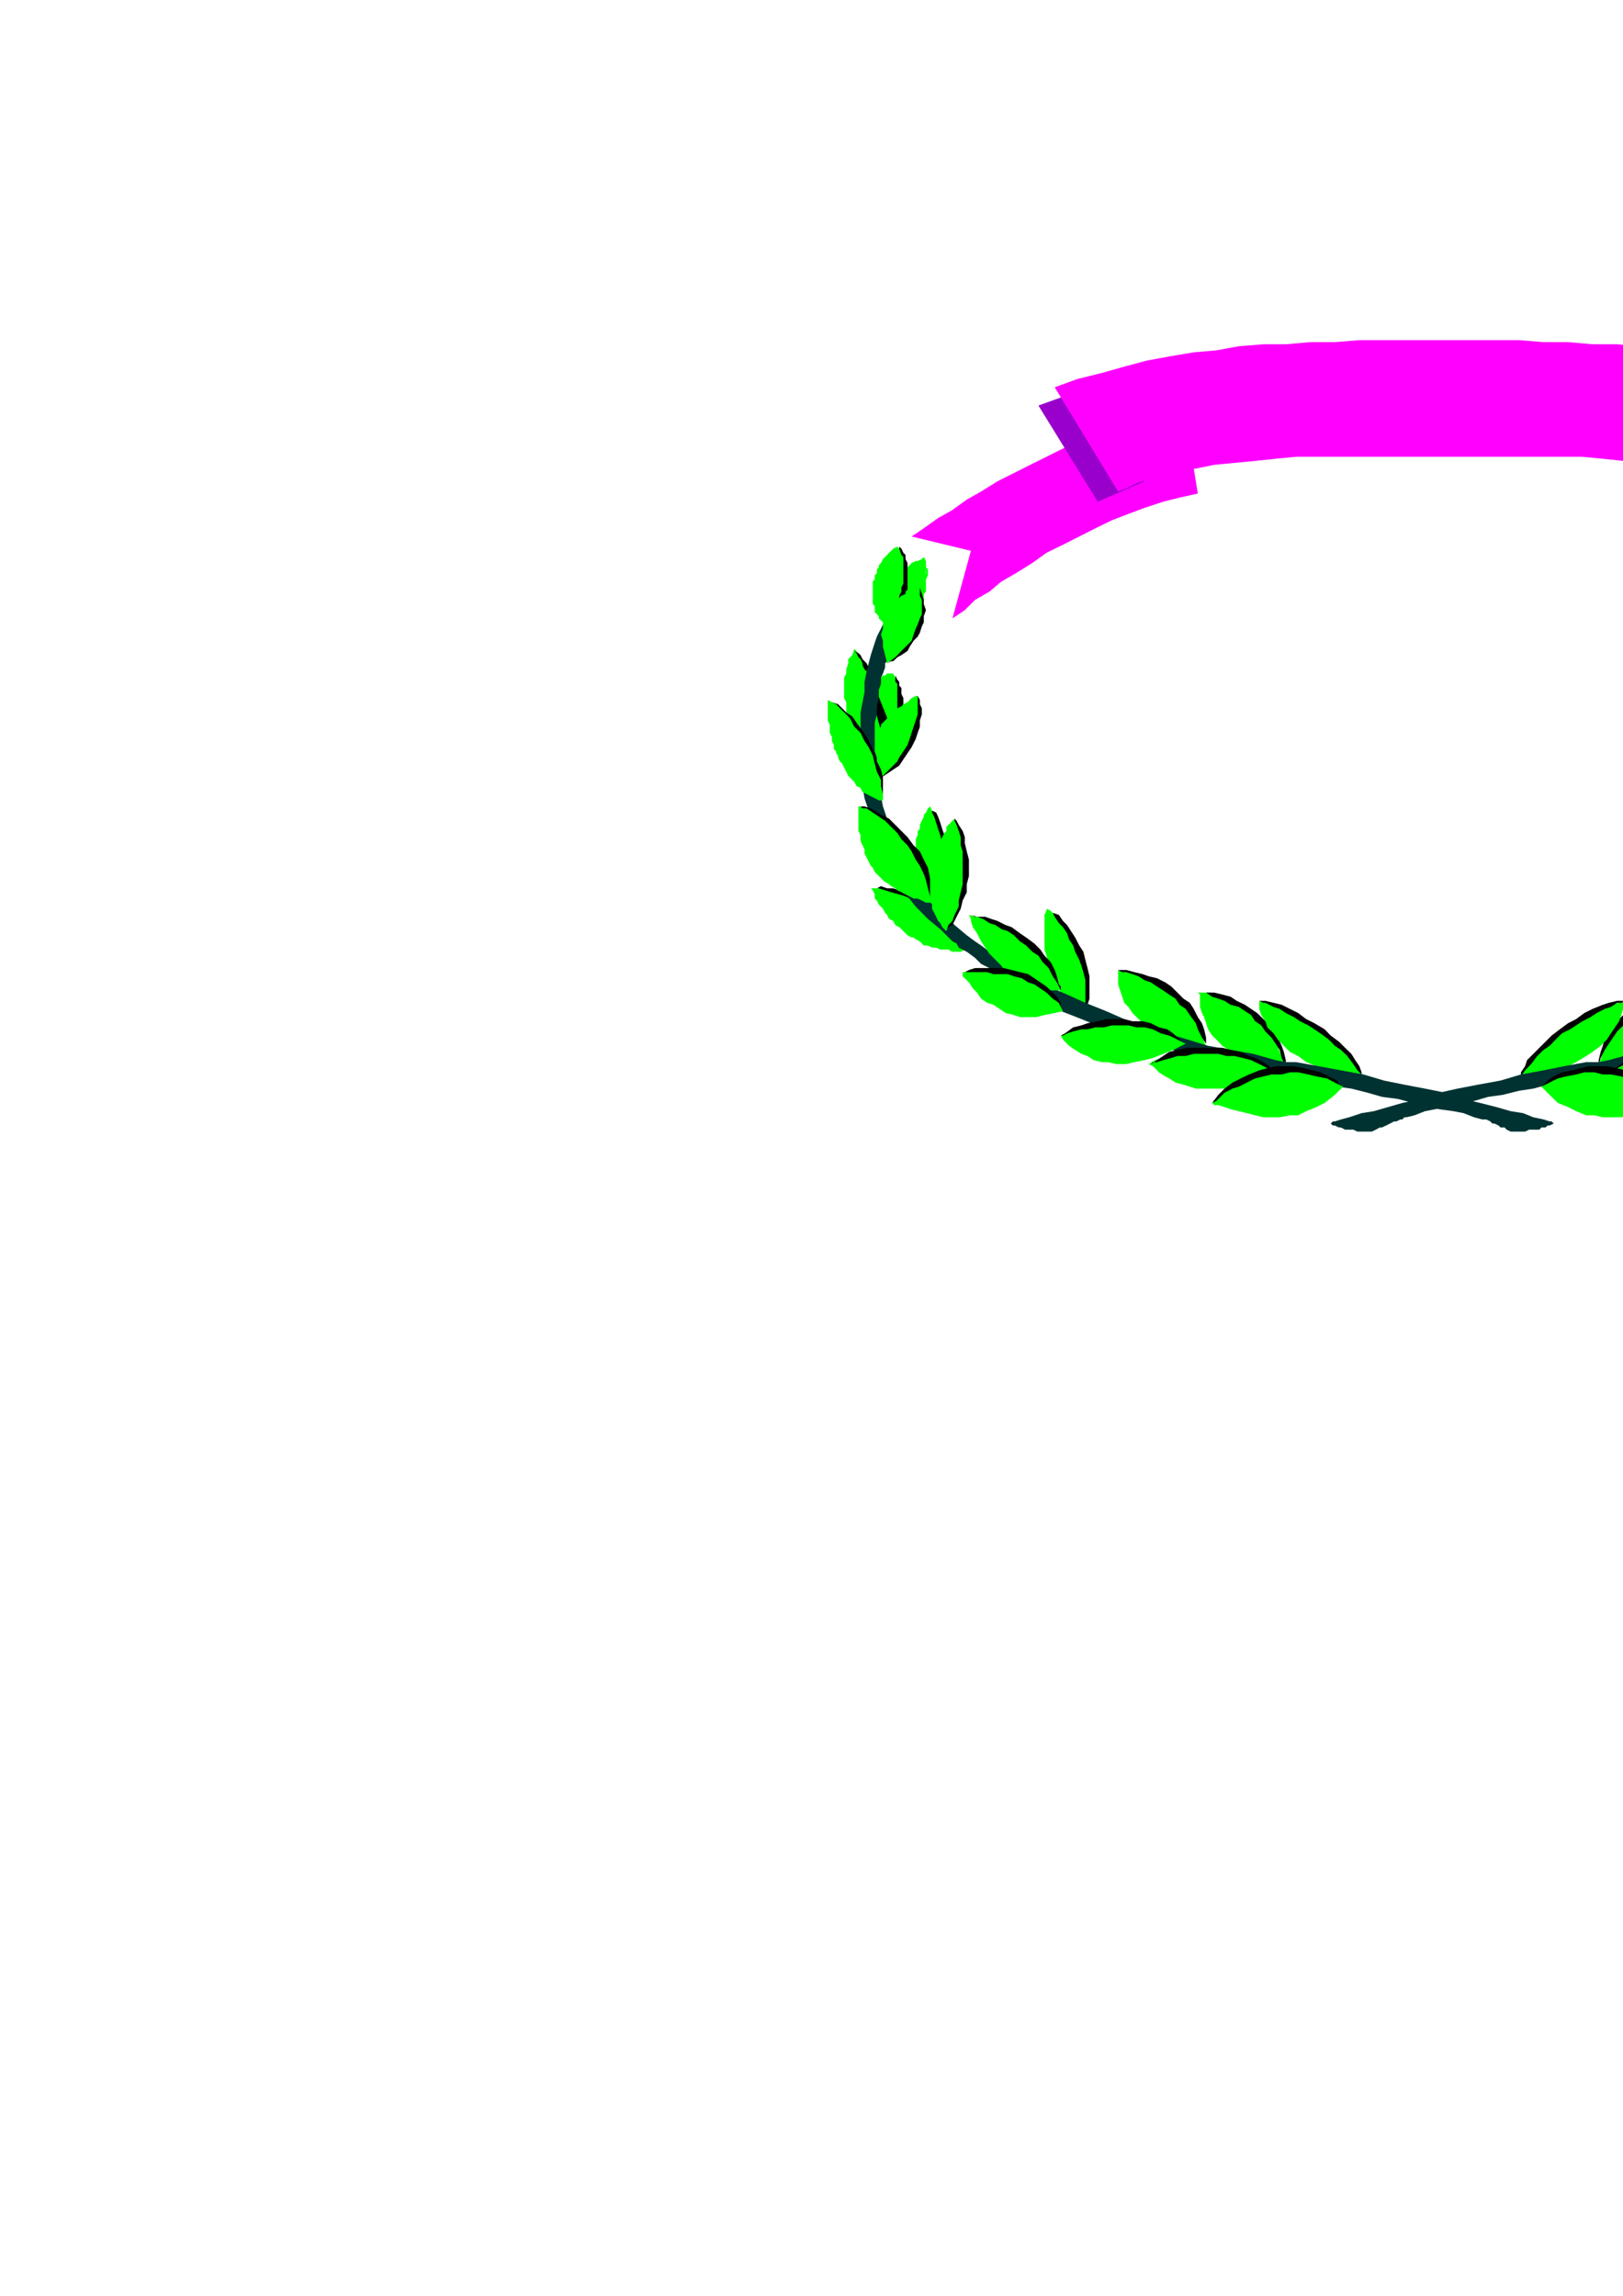 <?xml version="1.0" encoding="utf-8"?>
<!-- Created by UniConvertor 2.0rc4 (https://sk1project.net/) -->
<svg xmlns="http://www.w3.org/2000/svg" height="841.89pt" viewBox="0 0 595.276 841.89" width="595.276pt" version="1.1" xmlns:xlink="http://www.w3.org/1999/xlink" id="3d7c3430-f609-11ea-b996-dcc15c148e23">

<g>
	<g>
		<path style="stroke:#000000;stroke-width:0.0;stroke-miterlimit:10.433;fill:#00ff00;" d="M 617.822,363.993 L 617.822,364.713 617.822,365.505 617.822,367.017 617.102,369.249 617.102,371.481 616.382,372.993 615.59,375.225 614.078,377.457 613.358,379.761 611.126,381.201 608.822,383.505 606.59,385.017 603.638,387.249 599.822,387.969 596.078,389.481 591.614,390.201 586.358,390.993 586.358,390.201 587.078,388.761 587.87,385.737 589.382,383.505 590.822,380.481 592.334,378.249 594.638,376.017 596.87,373.713 599.102,371.481 601.334,369.969 603.638,368.457 605.87,367.017 608.822,366.225 611.126,364.713 613.358,363.993 615.59,363.993 617.822,363.993 Z" />
		<path style="stroke:#000000;stroke-width:0.0;stroke-miterlimit:10.433;fill:#000000;" d="M 617.822,363.993 L 616.382,363.993 615.59,363.993 613.358,365.505 610.334,366.225 608.102,367.017 605.87,368.457 603.638,369.249 601.334,370.761 599.102,372.201 596.87,374.505 595.358,376.017 593.126,378.249 591.614,380.481 590.102,382.713 588.59,385.017 587.078,387.969 586.358,390.993 586.358,389.481 586.358,388.761 587.078,385.737 587.87,383.505 588.59,380.481 590.102,378.249 592.334,376.017 593.846,373.713 596.078,371.481 598.382,369.969 601.334,368.457 603.638,367.017 606.59,365.505 609.614,364.713 611.846,363.993 614.87,363.993 617.822,363.993 Z" />
		<path style="stroke:#000000;stroke-width:0.0;stroke-miterlimit:10.433;fill:#00ff00;" d="M 439.334,363.993 L 440.126,364.713 440.126,365.505 440.126,367.017 440.126,369.249 440.846,371.481 441.638,372.993 442.358,375.225 443.078,377.457 444.59,379.761 446.102,381.201 448.334,383.505 450.638,385.017 453.59,387.249 457.334,387.969 461.078,389.481 466.334,390.201 471.59,390.993 470.87,390.201 470.87,388.761 469.358,385.737 468.638,383.505 467.126,380.481 464.822,378.249 463.382,376.017 461.078,373.713 458.846,371.481 456.614,369.969 453.59,368.457 451.358,367.017 449.126,366.225 446.822,364.713 443.87,363.993 441.638,363.993 439.334,363.993 Z" />
		<path style="stroke:#000000;stroke-width:0.0;stroke-miterlimit:10.433;fill:#000000;" d="M 440.126,363.993 L 440.846,363.993 442.358,363.993 444.59,365.505 446.822,366.225 449.126,367.017 451.358,368.457 454.382,369.249 456.614,370.761 458.846,372.201 460.358,374.505 462.59,376.017 464.102,378.249 466.334,380.481 467.846,382.713 469.358,385.017 470.078,387.969 471.59,390.993 471.59,389.481 471.59,388.761 470.87,385.737 470.078,383.505 468.638,380.481 467.126,378.249 465.614,376.017 463.382,373.713 461.078,371.481 458.846,369.969 456.614,368.457 453.59,367.017 451.358,365.505 448.334,364.713 445.382,363.993 443.078,363.993 440.126,363.993 Z" />
		<path style="stroke:#000000;stroke-width:0.0;stroke-miterlimit:10.433;fill:#00ff00;" d="M 313.334,237.993 L 314.126,238.713 314.846,240.225 315.638,241.017 316.358,241.737 316.358,242.457 317.078,243.249 317.078,244.761 317.87,245.481 317.87,246.201 318.59,246.993 318.59,247.713 318.59,248.505 319.382,249.225 319.382,250.017 319.382,250.737 318.59,274.713 311.822,264.993 311.822,264.993 311.102,262.761 310.382,261.249 310.382,259.737 310.382,257.505 309.59,255.993 309.59,254.481 309.59,252.249 309.59,250.737 309.59,248.505 310.382,246.993 310.382,245.481 311.102,243.249 311.102,241.737 312.614,240.225 313.334,237.993 Z" />
		<path style="stroke:#000000;stroke-width:0.0;stroke-miterlimit:10.433;fill:#00ff00;" d="M 744.614,237.993 L 743.822,238.713 743.102,240.225 742.382,241.017 741.59,241.737 740.87,242.457 740.87,243.249 740.078,244.761 740.078,245.481 739.358,246.201 739.358,246.993 738.638,247.713 738.638,248.505 738.638,249.225 738.638,250.017 737.846,250.737 739.358,274.713 746.126,264.993 746.126,264.993 746.846,262.761 746.846,261.249 746.846,259.737 747.638,257.505 747.638,255.993 747.638,254.481 748.358,252.249 748.358,250.737 747.638,248.505 747.638,246.993 747.638,245.481 746.846,243.249 746.126,241.737 745.334,240.225 744.614,237.993 Z" />
		<path style="stroke:#000000;stroke-width:0.0;stroke-miterlimit:10.433;fill:#000000;" d="M 313.334,238.713 L 314.846,239.505 315.638,240.225 316.358,241.737 317.87,243.249 318.59,244.761 319.382,245.481 319.382,246.201 320.102,246.993 320.102,247.713 320.102,248.505 320.102,249.225 318.59,250.737 318.59,250.017 317.87,247.713 317.87,246.993 317.87,246.201 317.078,245.481 316.358,243.969 316.358,243.249 315.638,241.737 314.846,241.017 314.126,239.505 313.334,238.713 Z" />
		<path style="stroke:#000000;stroke-width:0.0;stroke-miterlimit:10.433;fill:#000000;" d="M 743.822,238.713 L 743.102,239.505 742.382,240.225 740.87,241.737 740.078,243.249 739.358,244.761 738.638,245.481 737.846,246.201 737.846,246.993 737.846,247.713 737.126,248.505 737.126,249.225 738.638,250.737 738.638,250.017 739.358,247.713 740.078,246.993 740.078,246.201 740.078,245.481 740.87,243.969 741.59,243.249 742.382,241.737 743.102,241.017 743.822,239.505 743.822,238.713 Z" />
		<path style="stroke:#000000;stroke-width:0.0;stroke-miterlimit:10.433;fill:#00ff00;" d="M 322.334,250.017 L 323.126,248.505 323.846,247.713 324.638,247.713 325.358,246.993 326.078,246.993 326.87,246.993 327.59,246.993 328.382,248.505 328.382,249.225 329.102,250.017 329.102,250.737 329.102,252.249 329.822,252.969 329.822,253.761 329.822,254.481 329.822,255.201 329.822,255.993 330.614,256.713 330.614,257.505 330.614,258.225 330.614,259.737 330.614,260.457 320.822,276.225 318.59,257.505 322.334,250.017 Z" />
		<path style="stroke:#000000;stroke-width:0.0;stroke-miterlimit:10.433;fill:#00ff00;" d="M 735.614,250.017 L 734.822,248.505 734.102,247.713 732.59,247.713 731.87,246.993 731.078,246.993 730.358,246.993 729.638,246.993 729.638,248.505 728.846,249.225 728.846,250.017 728.846,250.737 728.126,252.249 728.126,252.969 728.126,253.761 727.334,254.481 727.334,255.201 727.334,255.993 727.334,256.713 727.334,257.505 727.334,258.225 727.334,259.737 727.334,260.457 737.126,276.225 739.358,257.505 735.614,250.017 Z" />
		<path style="stroke:#000000;stroke-width:0.0;stroke-miterlimit:10.433;fill:#000000;" d="M 327.59,246.993 L 328.382,247.713 329.102,249.225 329.822,250.017 329.822,251.457 330.614,252.249 330.614,252.969 330.614,253.761 330.614,254.481 331.334,255.993 331.334,256.713 331.334,257.505 331.334,259.017 329.102,261.249 329.102,260.457 329.102,259.737 329.102,258.225 329.102,257.505 329.102,256.713 329.102,255.993 329.102,255.201 329.102,253.761 329.102,252.969 329.102,252.249 329.102,251.457 329.102,250.737 328.382,250.017 328.382,248.505 328.382,247.713 327.59,246.993 Z" />
		<path style="stroke:#000000;stroke-width:0.0;stroke-miterlimit:10.433;fill:#000000;" d="M 729.638,246.993 L 728.846,247.713 728.846,249.225 728.126,250.017 727.334,251.457 727.334,252.249 727.334,252.969 726.614,253.761 726.614,254.481 726.614,255.993 726.614,256.713 726.614,257.505 726.614,259.017 728.846,261.249 728.846,260.457 728.846,259.737 728.846,258.225 728.126,257.505 728.126,256.713 728.126,255.993 728.126,255.201 728.126,253.761 728.846,252.969 728.846,252.249 728.846,251.457 728.846,250.737 728.846,250.017 729.638,248.505 729.638,247.713 729.638,246.993 Z" />
		<path style="stroke:#000000;stroke-width:0.0;stroke-miterlimit:10.433;fill:#000000;" d="M 321.614,253.761 L 326.078,264.993 323.126,268.017 320.822,259.737 321.614,253.761 Z" />
		<path style="stroke:#000000;stroke-width:0.0;stroke-miterlimit:10.433;fill:#000000;" d="M 736.334,253.761 L 731.87,264.993 734.102,268.017 736.334,259.737 736.334,253.761 Z" />
		<path style="stroke:#000000;stroke-width:0.0;stroke-miterlimit:10.433;fill:#00ff00;" d="M 336.59,255.201 L 335.87,255.201 334.358,255.993 333.638,256.713 332.846,257.505 331.334,258.225 330.614,259.017 329.102,259.737 328.382,260.457 326.87,261.249 326.078,261.969 325.358,263.481 324.638,264.201 323.846,264.993 323.126,265.713 323.126,266.505 322.334,267.225 321.614,268.737 320.822,270.249 320.822,270.969 320.102,272.481 320.102,273.201 319.382,274.713 319.382,275.505 319.382,277.017 318.59,278.457 318.59,279.249 319.382,280.761 319.382,282.201 319.382,283.713 320.102,285.225 320.822,286.737 321.614,286.017 323.126,285.225 325.358,283.713 327.59,282.201 329.102,279.969 330.614,277.737 332.126,275.505 333.638,273.201 335.078,270.969 335.87,268.737 335.87,266.505 336.59,264.201 337.382,261.969 337.382,259.737 337.382,258.225 337.382,256.713 336.59,255.201 Z" />
		<path style="stroke:#000000;stroke-width:0.0;stroke-miterlimit:10.433;fill:#00ff00;" d="M 721.358,255.201 L 722.078,255.201 722.87,255.993 724.382,256.713 725.102,257.505 725.822,258.225 727.334,259.017 728.126,259.737 729.638,260.457 730.358,261.249 731.078,261.969 732.59,263.481 733.382,264.201 734.102,264.993 734.822,265.713 734.822,266.505 735.614,267.225 735.614,268.737 737.126,270.249 737.126,270.969 737.846,272.481 737.846,273.201 737.846,274.713 738.638,275.505 738.638,277.017 738.638,278.457 738.638,279.249 738.638,280.761 738.638,282.201 737.846,283.713 737.846,285.225 737.126,286.737 736.334,286.017 734.822,285.225 732.59,283.713 730.358,282.201 728.126,279.969 726.614,277.737 725.102,275.505 723.59,273.201 722.87,270.969 722.078,268.737 721.358,266.505 720.638,264.201 720.638,261.969 720.638,259.737 720.638,258.225 720.638,256.713 721.358,255.201 Z" />
		<path style="stroke:#000000;stroke-width:0.0;stroke-miterlimit:10.433;fill:#000000;" d="M 336.59,255.201 L 336.59,256.713 336.59,257.505 336.59,259.737 336.59,261.969 335.87,264.201 335.078,266.505 334.358,268.737 333.638,270.969 332.846,273.201 331.334,275.505 329.822,277.737 329.102,279.249 326.87,281.481 325.358,282.993 323.846,284.505 322.334,285.225 320.822,286.737 321.614,286.017 323.126,285.225 325.358,283.713 327.59,282.201 329.822,280.761 331.334,278.457 332.846,276.225 334.358,273.993 335.87,270.969 336.59,268.737 337.382,266.505 337.382,264.201 338.102,261.969 338.102,259.737 337.382,258.225 337.382,256.713 336.59,255.201 Z" />
		<path style="stroke:#000000;stroke-width:0.0;stroke-miterlimit:10.433;fill:#000000;" d="M 721.358,255.201 L 720.638,256.713 720.638,257.505 720.638,259.737 721.358,261.969 721.358,264.201 722.078,266.505 722.87,268.737 723.59,270.969 725.102,273.201 725.822,275.505 727.334,277.737 728.846,279.249 730.358,281.481 731.87,282.993 733.382,284.505 735.614,285.225 737.126,286.737 735.614,286.017 734.822,285.225 731.87,283.713 729.638,282.201 728.126,280.761 725.822,278.457 724.382,276.225 722.87,273.993 722.078,270.969 721.358,268.737 720.638,266.505 719.846,264.201 719.846,261.969 719.846,259.737 719.846,258.225 720.638,256.713 721.358,255.201 Z" />
		<path style="stroke:#000000;stroke-width:0.0;stroke-miterlimit:10.433;fill:#00ff00;" d="M 410.102,355.713 L 410.102,357.225 410.102,358.737 410.102,360.969 410.822,363.201 411.614,365.505 412.334,367.737 413.846,369.249 415.358,371.481 416.87,372.993 419.102,375.225 421.334,376.737 423.638,378.249 426.59,379.761 430.334,380.481 433.358,381.993 437.822,382.713 442.358,383.505 441.638,381.993 441.638,380.481 440.126,377.457 439.334,375.225 437.102,372.201 435.59,369.969 433.358,367.737 431.126,366.225 428.822,363.993 426.59,362.481 424.358,360.969 422.126,359.457 419.102,358.017 416.87,357.225 414.638,356.505 412.334,356.505 410.102,355.713 Z" />
		<path style="stroke:#000000;stroke-width:0.0;stroke-miterlimit:10.433;fill:#00ff00;" d="M 647.846,355.713 L 647.846,357.225 647.846,358.737 647.126,360.969 647.126,363.201 646.334,365.505 644.822,367.737 644.102,369.249 642.59,371.481 641.078,372.993 638.846,375.225 636.614,376.737 633.59,378.249 630.638,379.761 627.614,380.481 623.87,381.993 620.126,382.713 615.59,383.505 615.59,381.993 616.382,380.481 617.102,377.457 618.614,375.225 620.126,372.201 622.358,369.969 623.87,367.737 626.102,366.225 628.334,363.993 630.638,362.481 633.59,360.969 635.822,359.457 638.126,358.017 641.078,357.225 643.382,356.505 645.614,356.505 647.846,355.713 Z" />
		<path style="stroke:#000000;stroke-width:0.0;stroke-miterlimit:10.433;fill:#00ff00;" d="M 461.87,367.017 L 461.87,367.737 461.87,368.457 461.87,369.969 462.59,372.201 464.102,374.505 464.822,376.737 467.126,378.969 468.638,381.201 470.87,383.505 473.102,385.737 476.126,387.249 479.078,389.481 482.822,390.993 486.638,392.505 490.382,393.225 494.846,394.017 500.102,394.737 499.382,394.017 499.382,393.225 497.87,390.993 496.358,388.761 494.126,387.249 491.822,385.017 489.59,382.713 487.358,380.481 484.334,378.249 481.382,376.017 478.358,374.505 475.334,372.201 472.382,370.761 469.358,369.249 466.334,368.457 464.102,367.737 461.87,367.017 Z" />
		<path style="stroke:#000000;stroke-width:0.0;stroke-miterlimit:10.433;fill:#00ff00;" d="M 596.078,367.017 L 596.078,367.737 596.078,368.457 595.358,369.969 594.638,372.201 593.846,374.505 592.334,376.737 590.822,378.969 589.382,381.201 587.078,383.505 584.126,385.737 581.822,387.249 578.078,389.481 575.126,390.993 571.382,392.505 566.846,393.225 562.382,394.017 557.846,394.737 557.846,394.017 558.638,393.225 560.078,390.993 561.59,388.761 563.102,387.249 565.334,385.017 567.638,382.713 570.59,380.481 573.614,378.249 576.638,376.017 579.59,374.505 582.614,372.201 585.638,370.761 588.59,369.249 590.822,368.457 593.846,367.737 596.078,367.017 Z" />
		<path style="stroke:#000000;stroke-width:0.0;stroke-miterlimit:10.433;fill:#000000;" d="M 410.102,355.713 L 411.614,356.505 413.126,356.505 415.358,357.225 417.59,358.017 419.822,359.457 422.126,360.249 424.358,361.761 426.59,363.201 428.822,364.713 431.126,366.225 432.638,368.457 434.87,369.969 436.382,372.201 438.614,375.225 439.334,377.457 440.846,380.481 442.358,382.713 442.358,381.993 442.358,380.481 441.638,377.457 440.846,375.225 439.334,372.993 437.822,369.969 436.382,367.737 434.078,366.225 431.846,363.993 429.614,361.761 427.382,360.249 424.358,358.737 421.334,358.017 419.102,357.225 416.078,356.505 413.126,355.713 410.102,355.713 Z" />
		<path style="stroke:#000000;stroke-width:0.0;stroke-miterlimit:10.433;fill:#000000;" d="M 647.126,355.713 L 646.334,356.505 644.822,356.505 642.59,357.225 640.358,358.017 638.126,359.457 635.102,360.249 632.87,361.761 630.638,363.201 629.126,364.713 626.822,366.225 624.59,368.457 623.078,369.969 620.846,372.201 619.334,375.225 617.822,377.457 616.382,380.481 615.59,382.713 615.59,381.993 615.59,380.481 616.382,377.457 617.102,375.225 618.614,372.993 620.126,369.969 621.638,367.737 623.87,366.225 626.102,363.993 628.334,361.761 630.638,360.249 633.59,358.737 635.822,358.017 638.846,357.225 641.87,356.505 644.822,355.713 647.126,355.713 Z" />
		<path style="stroke:#000000;stroke-width:0.0;stroke-miterlimit:10.433;fill:#000000;" d="M 461.87,367.017 L 463.382,367.737 464.102,367.737 467.126,369.249 469.358,369.969 471.59,371.481 474.614,372.993 476.846,374.505 479.87,376.017 482.102,377.457 484.334,378.969 487.358,381.201 489.59,383.505 491.822,385.017 494.126,387.249 496.358,390.201 497.87,392.505 500.102,394.737 499.382,394.017 499.382,393.225 498.59,390.993 497.078,388.761 495.638,386.457 493.334,384.225 491.102,381.993 488.078,379.761 485.846,377.457 482.102,375.225 479.078,373.713 476.126,371.481 473.102,369.969 470.078,368.457 467.126,367.737 464.102,367.017 461.87,367.017 Z" />
		<path style="stroke:#000000;stroke-width:0.0;stroke-miterlimit:10.433;fill:#000000;" d="M 596.078,367.017 L 594.638,367.737 593.126,367.737 590.822,369.249 588.59,369.969 585.638,371.481 583.334,372.993 580.382,374.505 578.078,376.017 575.846,377.457 572.822,378.969 570.59,381.201 568.358,383.505 566.126,385.017 563.822,387.249 561.59,390.201 559.358,392.505 557.846,394.737 557.846,394.017 557.846,393.225 559.358,390.993 560.078,388.761 562.382,386.457 564.614,384.225 566.846,381.993 569.078,379.761 572.102,377.457 575.126,375.225 578.078,373.713 581.102,371.481 584.126,369.969 587.87,368.457 590.102,367.737 593.126,367.017 596.078,367.017 Z" />
		<path style="stroke:#000000;stroke-width:0.0;stroke-miterlimit:10.433;fill:#00ff00;" d="M 383.822,333.249 L 383.822,333.969 383.102,335.481 383.102,337.713 383.102,340.017 383.102,342.249 383.102,345.201 383.102,348.225 383.822,350.457 384.614,353.481 385.334,356.505 386.126,358.737 387.638,360.969 389.078,363.993 391.382,366.225 393.614,367.737 395.846,369.969 398.078,371.481 398.87,369.969 398.87,368.457 398.87,365.505 398.87,363.201 398.87,360.249 398.078,357.225 398.078,354.201 396.638,351.249 395.846,348.225 394.334,345.993 392.822,342.969 391.382,340.737 389.87,338.505 388.358,336.993 386.846,335.481 385.334,333.969 383.822,333.249 Z" />
		<path style="stroke:#000000;stroke-width:0.0;stroke-miterlimit:10.433;fill:#00ff00;" d="M 674.126,333.249 L 674.126,333.969 674.126,335.481 674.846,337.713 674.846,340.017 674.846,342.249 674.846,345.201 674.126,348.225 674.126,350.457 673.334,353.481 672.614,356.505 671.102,358.737 669.59,360.969 668.078,363.993 666.638,366.225 664.334,367.737 662.102,369.969 659.87,371.481 659.078,369.969 659.078,368.457 658.358,365.505 658.358,363.201 659.078,360.249 659.078,357.225 659.87,354.201 660.59,351.249 662.102,348.225 662.822,345.993 664.334,342.969 665.846,340.737 667.358,338.505 668.87,336.993 670.382,335.481 671.822,333.969 674.126,333.249 Z" />
		<path style="stroke:#000000;stroke-width:0.0;stroke-miterlimit:10.433;fill:#000000;" d="M 384.614,333.249 L 385.334,333.969 386.126,334.761 386.846,336.201 388.358,338.505 389.87,340.017 391.382,342.249 392.102,344.481 393.614,346.713 394.334,349.017 395.846,351.969 396.638,354.201 397.358,356.505 398.078,359.457 398.078,362.481 398.078,365.505 398.078,368.457 398.078,371.481 398.87,369.969 398.87,368.457 399.59,366.225 399.59,363.201 399.59,360.969 399.59,358.017 398.87,354.993 398.078,351.969 397.358,349.017 395.846,346.713 394.334,343.761 392.822,341.457 391.382,339.225 389.87,337.713 388.358,335.481 386.126,334.761 384.614,333.249 Z" />
		<path style="stroke:#000000;stroke-width:0.0;stroke-miterlimit:10.433;fill:#000000;" d="M 673.334,333.249 L 672.614,333.969 671.822,334.761 670.382,336.201 669.59,338.505 668.078,340.017 666.638,342.249 665.126,344.481 664.334,346.713 662.822,349.017 662.102,351.969 661.382,354.201 660.59,356.505 659.87,359.457 659.87,362.481 659.078,365.505 659.078,368.457 659.87,371.481 659.078,369.969 658.358,368.457 658.358,366.225 657.638,363.201 657.638,360.969 658.358,358.017 659.078,354.993 659.87,351.969 660.59,349.017 661.382,346.713 662.822,343.761 664.334,341.457 665.846,339.225 668.078,337.713 669.59,335.481 671.102,334.761 673.334,333.249 Z" />
		<path style="stroke:#000000;stroke-width:0.0;stroke-miterlimit:10.433;fill:#00ff00;" d="M 319.382,325.761 L 320.102,326.481 320.822,327.993 320.822,329.505 321.614,330.225 322.334,331.737 323.846,333.249 324.638,334.761 325.358,335.481 326.078,336.993 327.59,337.713 328.382,339.225 329.822,340.017 330.614,340.737 331.334,341.457 332.126,342.249 332.846,342.969 334.358,343.761 335.078,343.761 335.87,344.481 337.382,345.201 338.102,345.993 338.822,346.713 340.334,346.713 341.846,347.505 343.358,347.505 344.87,348.225 346.382,348.225 347.822,348.225 349.334,349.017 350.846,349.017 352.358,349.017 353.87,348.225 353.87,346.713 353.078,345.201 351.638,342.969 349.334,340.017 347.822,337.713 345.59,335.481 342.638,333.969 340.334,331.737 337.382,330.225 335.078,329.505 332.846,327.993 329.822,327.201 327.59,326.481 325.358,325.761 323.126,325.761 320.822,325.761 319.382,325.761 Z" />
		<path style="stroke:#000000;stroke-width:0.0;stroke-miterlimit:10.433;fill:#00ff00;" d="M 737.846,325.761 L 737.846,326.481 737.126,327.993 736.334,329.505 735.614,330.225 734.822,331.737 734.102,333.249 733.382,334.761 731.87,335.481 731.078,336.993 730.358,337.713 729.638,339.225 728.126,340.017 727.334,340.737 726.614,341.457 725.102,342.249 724.382,342.969 723.59,343.761 722.87,343.761 722.078,344.481 720.638,345.201 719.846,345.993 718.334,346.713 716.822,346.713 716.102,347.505 714.59,347.505 713.078,348.225 711.638,348.225 710.126,348.225 708.614,349.017 707.102,349.017 705.59,349.017 703.358,348.225 704.078,346.713 704.87,345.201 706.382,342.969 707.822,340.017 710.126,337.713 712.358,335.481 714.59,333.969 717.614,331.737 719.846,330.225 722.078,329.505 725.102,327.993 727.334,327.201 730.358,326.481 732.59,325.761 734.822,325.761 736.334,325.761 737.846,325.761 Z" />
		<path style="stroke:#000000;stroke-width:0.0;stroke-miterlimit:10.433;fill:#000000;" d="M 320.102,325.761 L 320.822,325.761 322.334,325.761 324.638,326.481 326.87,327.201 329.822,327.993 332.126,328.713 335.078,330.225 337.382,331.737 339.614,333.249 342.638,334.761 344.87,336.201 347.102,338.505 348.614,340.017 350.846,342.249 351.638,344.481 353.078,346.713 353.87,348.225 353.87,346.713 353.078,345.201 351.638,342.249 350.126,340.017 347.822,336.993 345.59,334.761 343.358,333.249 340.334,331.017 338.102,329.505 335.078,328.713 332.846,327.201 329.822,326.481 327.59,325.761 325.358,325.761 323.126,324.969 321.614,325.761 320.102,325.761 Z" />
		<path style="stroke:#000000;stroke-width:0.0;stroke-miterlimit:10.433;fill:#000000;" d="M 737.846,325.761 L 736.334,325.761 735.614,325.761 733.382,326.481 730.358,327.201 728.126,327.993 725.102,328.713 722.87,330.225 720.638,331.737 717.614,333.249 715.382,334.761 713.078,336.201 710.846,338.505 708.614,340.017 707.102,342.249 705.59,344.481 704.078,346.713 703.358,348.225 704.078,346.713 704.87,345.201 705.59,342.249 707.822,340.017 709.334,336.993 711.638,334.761 714.59,333.249 716.822,331.017 719.846,329.505 722.078,328.713 725.102,327.201 727.334,326.481 730.358,325.761 732.59,325.761 734.822,324.969 736.334,325.761 737.846,325.761 Z" />
		<path style="stroke:#000000;stroke-width:0.0;stroke-miterlimit:10.433;fill:#003232;" d="M 324.638,228.201 L 323.846,228.993 323.126,230.505 322.334,232.017 321.614,233.457 320.822,235.761 320.102,237.993 319.382,240.225 318.59,243.249 317.87,246.201 317.078,250.017 317.078,253.761 316.358,257.505 315.638,261.249 315.638,265.713 315.638,270.249 315.638,274.713 315.638,277.017 315.638,279.249 316.358,283.713 316.358,288.249 317.078,292.713 318.59,297.249 319.382,301.713 320.822,306.249 322.334,310.713 324.638,315.249 326.87,319.713 329.822,324.249 332.846,328.713 335.87,332.457 340.334,336.993 344.87,340.737 349.334,345.201 350.846,345.993 351.638,347.505 354.59,349.017 357.614,351.249 359.846,353.481 362.87,354.993 365.822,357.225 368.846,359.457 371.87,360.969 375.614,363.201 378.638,365.505 382.382,367.017 385.334,368.457 389.078,370.761 392.822,372.201 396.638,373.713 400.382,375.225 401.822,376.017 404.126,376.737 407.87,378.249 411.614,379.761 415.358,381.201 419.822,381.993 423.638,383.505 428.102,384.225 431.846,385.737 436.382,386.457 440.126,387.969 444.59,388.761 449.126,389.481 452.87,390.201 457.334,391.713 461.078,392.505 465.614,393.225 467.846,393.225 470.078,394.017 474.614,394.737 479.87,396.249 485.126,396.969 490.382,398.481 495.638,399.201 501.614,400.713 506.87,402.225 512.846,403.017 518.102,404.457 523.358,405.249 527.822,406.761 533.078,407.481 536.822,408.201 540.638,409.713 543.59,410.505 545.102,410.505 546.614,411.225 547.334,412.017 548.126,412.017 549.638,412.737 550.358,413.457 551.87,413.457 552.59,414.249 554.102,414.969 555.614,414.969 557.126,414.969 557.846,414.969 559.358,414.969 560.87,414.249 563.102,414.249 564.614,414.249 565.334,413.457 566.846,413.457 567.638,412.737 568.358,412.737 569.87,412.017 569.078,411.225 568.358,411.225 566.126,410.505 562.382,409.713 558.638,408.201 554.102,407.481 548.846,405.969 542.87,404.457 536.822,403.017 530.126,400.713 522.638,399.201 515.078,397.761 507.59,396.249 500.102,394.017 491.822,392.505 483.614,390.993 475.334,389.481 471.59,389.481 467.846,388.761 459.638,386.457 451.358,385.017 443.078,383.505 435.59,381.201 428.102,378.969 419.822,376.017 412.334,373.713 405.638,370.761 398.078,367.737 391.382,364.713 384.614,361.761 377.846,358.017 371.87,354.201 365.822,351.249 359.846,346.713 357.614,345.201 354.59,342.969 350.126,339.225 345.59,334.761 341.846,331.017 338.102,326.481 335.078,322.017 332.846,317.481 330.614,313.737 328.382,309.201 326.87,304.737 325.358,300.201 323.846,295.737 323.126,291.993 322.334,287.457 321.614,283.713 321.614,279.249 321.614,277.737 320.822,275.505 320.822,271.761 320.822,268.737 320.822,264.993 321.614,261.969 321.614,259.017 322.334,255.993 322.334,252.969 323.126,250.737 323.126,248.505 323.846,246.993 324.638,244.761 324.638,243.249 325.358,242.457 325.358,241.737 325.358,241.017 324.638,228.201 Z" />
		<path style="stroke:#000000;stroke-width:0.0;stroke-miterlimit:10.433;fill:#003232;" d="M 733.382,228.201 L 734.102,228.993 734.102,230.505 734.822,232.017 735.614,233.457 736.334,235.761 737.126,237.993 737.846,240.225 738.638,243.249 739.358,246.201 740.078,250.017 740.87,253.761 741.59,257.505 741.59,261.249 742.382,265.713 742.382,270.249 742.382,274.713 742.382,277.017 741.59,279.249 741.59,283.713 740.87,288.249 740.078,292.713 739.358,297.249 737.846,301.713 737.126,306.249 734.822,310.713 733.382,315.249 730.358,319.713 728.126,324.249 725.102,328.713 721.358,332.457 717.614,336.993 713.078,340.737 708.614,345.201 707.102,345.993 705.59,347.505 703.358,349.017 700.334,351.249 697.382,353.481 694.358,354.993 691.334,357.225 688.382,359.457 685.358,360.969 682.334,363.201 678.59,365.505 675.638,367.017 671.822,368.457 668.87,370.761 665.126,372.201 661.382,373.713 657.638,375.225 656.126,376.017 653.822,376.737 650.078,378.249 645.614,379.761 641.87,381.201 638.126,381.993 633.59,383.505 629.846,384.225 625.382,385.737 621.638,386.457 617.102,387.969 613.358,388.761 608.822,389.481 604.358,390.201 600.614,391.713 596.078,392.505 592.334,393.225 590.102,393.225 587.87,394.017 583.334,394.737 578.078,396.249 572.822,396.969 567.638,397.761 562.382,399.201 557.126,399.993 551.078,401.505 545.822,402.225 540.638,403.737 536.102,404.457 530.846,405.969 526.382,406.761 522.638,407.481 518.822,408.993 515.87,409.713 515.078,409.713 514.358,410.505 513.638,410.505 512.126,411.225 511.334,411.225 509.822,412.017 508.382,412.737 506.87,413.457 506.078,413.457 504.638,414.249 503.126,414.969 502.334,414.969 500.822,414.969 499.382,414.969 497.87,414.969 496.358,414.249 494.846,414.249 493.334,414.249 491.822,413.457 491.102,413.457 489.59,412.737 488.87,412.737 488.078,412.017 488.87,411.225 489.59,411.225 491.822,410.505 494.846,409.713 499.382,408.201 503.846,407.481 509.102,405.969 514.358,404.457 521.126,403.017 527.822,400.713 534.59,399.201 542.078,397.761 550.358,396.249 557.846,394.017 566.126,392.505 573.614,390.993 581.822,389.481 586.358,389.481 590.102,388.761 598.382,386.457 606.59,385.017 614.078,383.505 622.358,381.201 629.846,378.969 637.334,376.017 644.822,373.713 652.382,370.761 659.87,367.737 666.638,364.713 673.334,361.761 679.382,358.017 686.078,354.201 692.126,351.249 697.382,346.713 700.334,345.201 702.638,342.969 707.822,339.225 711.638,334.761 716.102,331.017 719.126,326.481 722.078,322.017 725.102,317.481 727.334,313.737 729.638,309.201 731.078,304.737 732.59,300.201 733.382,295.737 734.822,291.993 735.614,287.457 735.614,283.713 736.334,279.249 736.334,277.737 736.334,275.505 736.334,271.761 736.334,268.737 736.334,264.993 736.334,261.969 735.614,259.017 735.614,255.993 734.822,252.969 734.822,250.737 734.102,248.505 734.102,246.993 733.382,244.761 732.59,243.249 732.59,242.457 732.59,241.737 731.87,241.017 733.382,228.201 Z" />
		<path style="stroke:#000000;stroke-width:0.0;stroke-miterlimit:10.433;fill:#ff00ff;" d="M 425.87,149.505 L 422.846,150.225 419.822,151.737 414.638,153.969 408.59,156.201 402.614,158.505 396.638,161.457 389.87,164.481 383.822,167.505 377.846,170.457 371.87,173.481 365.822,176.505 359.846,180.249 354.59,183.201 349.334,187.017 344.078,189.969 338.822,193.713 334.358,196.737 356.102,201.993 349.334,226.761 351.638,225.249 353.87,223.737 357.614,219.993 362.87,216.969 367.334,213.225 372.59,210.201 378.638,206.457 383.822,202.713 389.87,199.761 395.846,196.737 401.822,193.713 407.87,190.761 413.846,188.457 419.822,186.225 426.59,183.993 432.638,182.481 439.334,180.969 436.382,162.969 425.87,149.505 Z" />
		<path style="stroke:#000000;stroke-width:0.0;stroke-miterlimit:10.433;fill:#ff00ff;" d="M 631.358,149.505 L 634.382,150.225 636.614,151.737 642.59,153.969 648.638,156.201 654.614,158.505 660.59,161.457 667.358,164.481 673.334,167.505 679.382,170.457 685.358,173.481 691.334,176.505 697.382,180.249 702.638,183.201 707.822,187.017 713.078,189.969 718.334,193.713 722.87,196.737 701.126,201.993 706.382,225.969 704.87,224.457 702.638,223.017 698.102,219.201 693.638,216.249 689.102,212.505 683.846,209.481 678.59,205.737 672.614,202.713 667.358,198.969 661.382,196.017 655.334,192.993 649.358,190.761 643.382,187.737 636.614,185.505 630.638,183.993 624.59,182.481 617.822,180.969 621.638,163.761 631.358,149.505 Z" />
		<path style="stroke:#000000;stroke-width:0.0;stroke-miterlimit:10.433;fill:#9900cc;" d="M 389.078,145.761 L 380.87,148.713 402.614,183.993 419.822,176.505 389.078,145.761 Z" />
		<path style="stroke:#000000;stroke-width:0.0;stroke-miterlimit:10.433;fill:#9900cc;" d="M 667.358,145.761 L 674.846,148.713 653.822,183.993 636.614,176.505 667.358,145.761 Z" />
		<path style="stroke:#000000;stroke-width:0.0;stroke-miterlimit:10.433;fill:#ff00ff;" d="M 527.822,167.505 L 531.638,167.505 535.382,167.505 542.078,167.505 549.638,167.505 557.126,167.505 565.334,167.505 572.822,167.505 580.382,167.505 587.87,168.225 595.358,169.017 602.846,169.737 610.334,170.457 617.822,171.969 625.382,173.481 632.078,174.993 638.846,177.225 645.614,180.249 669.59,142.017 665.126,140.505 660.59,138.993 652.382,136.761 643.382,134.457 635.102,132.225 626.822,130.713 618.614,129.201 609.614,128.481 601.334,126.969 593.126,126.249 584.126,126.249 575.126,125.457 566.126,125.457 557.126,124.737 548.126,124.737 537.614,124.737 527.822,124.737 522.638,124.737 518.102,124.737 508.382,124.737 498.59,124.737 489.59,125.457 480.59,125.457 471.59,126.249 463.382,126.249 454.382,126.969 446.102,128.481 437.822,129.201 428.822,130.713 420.614,132.225 412.334,134.457 404.126,136.761 395.126,138.993 386.846,142.017 410.102,180.249 413.846,178.737 416.87,177.225 423.638,174.993 431.126,173.481 437.822,171.969 445.382,170.457 452.87,169.737 460.358,169.017 467.846,168.225 475.334,167.505 483.614,167.505 490.382,167.505 498.59,167.505 506.078,167.505 513.638,167.505 521.126,167.505 527.822,167.505 Z" />
		<path style="stroke:#000000;stroke-width:0.0;stroke-miterlimit:10.433;fill:#00ff00;" d="M 338.822,204.225 L 338.102,205.017 336.59,205.737 335.87,205.737 334.358,206.457 333.638,207.249 332.846,207.969 331.334,208.761 330.614,210.201 330.614,223.017 338.822,216.249 339.614,208.761 339.614,205.737 338.822,204.225 Z" />
		<path style="stroke:#000000;stroke-width:0.0;stroke-miterlimit:10.433;fill:#00ff00;" d="M 718.334,204.225 L 719.846,205.017 720.638,205.737 722.078,205.737 722.87,206.457 724.382,207.249 725.102,207.969 725.822,208.761 726.614,210.201 727.334,223.017 719.126,216.249 718.334,208.761 718.334,205.737 718.334,204.225 Z" />
		<path style="stroke:#000000;stroke-width:0.0;stroke-miterlimit:10.433;fill:#00ff00;" d="M 338.822,205.017 L 339.614,205.737 339.614,206.457 339.614,207.249 339.614,207.969 339.614,208.761 339.614,209.481 339.614,210.201 338.822,210.993 338.822,212.505 338.822,213.225 338.822,214.017 338.102,214.737 338.102,215.457 338.102,216.249 337.382,217.761 338.102,221.505 338.822,220.713 338.822,219.993 338.822,218.481 338.822,217.761 339.614,216.969 339.614,215.457 339.614,214.737 339.614,213.225 339.614,212.505 340.334,210.993 340.334,210.201 340.334,208.761 339.614,207.969 339.614,207.249 339.614,205.737 338.822,205.017 Z" />
		<path style="stroke:#000000;stroke-width:0.0;stroke-miterlimit:10.433;fill:#000000;" d="M 718.334,205.017 L 718.334,205.737 718.334,206.457 718.334,207.249 718.334,207.969 718.334,208.761 718.334,209.481 718.334,210.201 718.334,210.993 718.334,212.505 719.126,213.225 719.126,214.017 719.126,214.737 719.846,215.457 719.846,216.249 720.638,217.761 719.126,221.505 719.126,220.713 719.126,219.993 719.126,218.481 718.334,217.761 718.334,216.969 718.334,215.457 718.334,214.737 717.614,213.225 717.614,212.505 717.614,210.993 717.614,210.201 717.614,208.761 717.614,207.969 717.614,207.249 718.334,205.737 718.334,205.017 Z" />
		<path style="stroke:#000000;stroke-width:0.0;stroke-miterlimit:10.433;fill:#00ff00;" d="M 329.102,200.481 L 329.102,200.481 327.59,201.201 326.87,201.993 326.078,202.713 325.358,203.505 324.638,204.225 323.846,205.017 323.126,206.457 322.334,207.249 322.334,207.969 321.614,208.761 321.614,210.201 320.822,210.993 320.822,211.713 320.822,212.505 320.102,213.225 320.102,214.017 320.102,215.457 320.102,216.249 320.102,217.761 320.102,219.201 320.102,219.993 320.102,221.505 320.822,222.225 320.822,223.737 320.822,224.457 321.614,225.249 322.334,225.969 322.334,226.761 323.846,228.201 324.638,228.993 325.358,228.201 326.078,227.481 327.59,225.249 328.382,223.017 329.822,220.713 330.614,219.201 331.334,216.969 331.334,214.737 332.126,213.225 332.126,210.993 332.126,209.481 332.126,207.249 332.126,205.737 331.334,204.225 330.614,202.713 329.822,201.201 329.102,200.481 Z" />
		<path style="stroke:#000000;stroke-width:0.0;stroke-miterlimit:10.433;fill:#00ff00;" d="M 728.126,200.481 L 729.638,200.481 730.358,201.201 731.078,201.993 731.87,202.713 732.59,203.505 733.382,204.225 734.102,205.017 734.822,206.457 734.822,207.249 735.614,207.969 735.614,208.761 736.334,210.201 736.334,210.993 737.126,211.713 737.126,212.505 737.126,213.225 737.846,214.017 737.846,215.457 737.846,216.249 737.846,217.761 737.846,219.201 737.846,219.993 737.126,221.505 737.126,222.225 737.126,223.737 736.334,224.457 736.334,225.249 735.614,225.969 734.822,226.761 734.102,228.201 733.382,228.993 732.59,228.201 731.87,227.481 730.358,225.249 728.846,223.017 728.126,220.713 727.334,219.201 726.614,216.969 725.822,214.737 725.822,213.225 725.822,210.993 725.102,209.481 725.822,207.249 725.822,205.737 725.822,204.225 726.614,202.713 727.334,201.201 728.126,200.481 Z" />
		<path style="stroke:#000000;stroke-width:0.0;stroke-miterlimit:10.433;fill:#000000;" d="M 329.822,200.481 L 329.822,201.201 330.614,203.505 331.334,204.225 331.334,206.457 331.334,207.969 331.334,209.481 331.334,210.993 331.334,212.505 331.334,214.017 330.614,215.457 330.614,216.969 329.822,218.481 329.822,219.201 329.102,220.713 329.102,222.225 328.382,223.017 331.334,219.993 332.126,219.201 332.126,218.481 332.126,216.969 332.846,216.249 332.846,214.737 332.846,213.225 332.846,211.713 332.846,210.201 332.846,208.761 332.846,207.249 332.846,206.457 332.126,205.017 332.126,203.505 331.334,202.713 330.614,201.201 329.822,200.481 Z" />
		<path style="stroke:#000000;stroke-width:0.0;stroke-miterlimit:10.433;fill:#000000;" d="M 728.126,200.481 L 727.334,201.201 726.614,203.505 726.614,204.225 725.822,206.457 725.822,207.969 725.822,209.481 725.822,210.993 726.614,212.505 726.614,214.017 726.614,215.457 727.334,216.969 727.334,218.481 728.126,219.201 728.126,220.713 728.846,222.225 728.846,223.017 725.822,219.993 725.822,219.201 725.822,218.481 725.102,216.969 725.102,216.249 725.102,214.737 725.102,213.225 724.382,211.713 724.382,210.201 724.382,208.761 725.102,207.249 725.102,206.457 725.102,205.017 725.822,203.505 726.614,202.713 727.334,201.201 728.126,200.481 Z" />
		<path style="stroke:#000000;stroke-width:0.0;stroke-miterlimit:10.433;fill:#00ff00;" d="M 336.59,214.737 L 335.87,215.457 335.078,215.457 333.638,216.249 332.126,217.761 330.614,218.481 329.102,219.993 327.59,221.505 326.87,223.017 325.358,224.457 324.638,225.969 323.846,228.201 323.846,230.505 323.126,232.737 323.846,234.969 323.846,237.201 324.638,240.225 325.358,243.249 326.078,242.457 327.59,242.457 329.102,241.017 330.614,239.505 332.126,237.993 333.638,236.481 334.358,234.969 335.87,233.457 336.59,232.017 337.382,229.713 338.102,227.481 338.102,225.969 338.102,223.737 338.102,221.505 338.102,219.201 337.382,216.969 336.59,214.737 Z" />
		<path style="stroke:#000000;stroke-width:0.0;stroke-miterlimit:10.433;fill:#00ff00;" d="M 720.638,214.737 L 721.358,215.457 722.078,215.457 723.59,216.249 725.822,217.761 727.334,218.481 728.846,219.993 729.638,221.505 731.078,223.017 731.87,224.457 733.382,225.969 733.382,228.201 734.102,230.505 734.102,232.737 734.102,234.969 734.102,237.201 733.382,240.225 731.87,243.249 731.078,242.457 730.358,242.457 728.846,241.017 727.334,239.505 725.822,237.993 724.382,236.481 722.87,234.969 722.078,233.457 721.358,232.017 720.638,229.713 719.846,227.481 719.846,225.969 719.126,223.737 719.126,221.505 719.846,219.201 719.846,216.969 720.638,214.737 Z" />
		<path style="stroke:#000000;stroke-width:0.0;stroke-miterlimit:10.433;fill:#000000;" d="M 337.382,215.457 L 337.382,216.249 337.382,216.969 337.382,218.481 338.102,219.993 338.102,221.505 338.102,223.017 338.102,225.249 337.382,226.761 336.59,228.993 335.87,230.505 335.078,232.737 334.358,234.969 332.126,237.201 330.614,238.713 328.382,241.017 325.358,243.249 326.87,242.457 327.59,242.457 329.102,241.017 330.614,240.225 332.846,238.713 333.638,237.201 335.078,234.969 336.59,233.457 337.382,232.017 338.102,229.713 338.822,228.201 338.822,225.969 339.614,223.737 338.822,221.505 338.822,219.993 338.102,217.761 337.382,215.457 Z" />
		<path style="stroke:#000000;stroke-width:0.0;stroke-miterlimit:10.433;fill:#000000;" d="M 720.638,215.457 L 720.638,216.249 719.846,216.969 719.846,218.481 719.846,219.993 719.846,221.505 719.846,223.017 719.846,225.249 720.638,226.761 720.638,228.993 721.358,230.505 722.078,232.737 723.59,234.969 725.102,237.201 727.334,238.713 729.638,241.017 731.87,243.249 731.078,242.457 730.358,242.457 728.846,241.017 726.614,240.225 725.102,238.713 723.59,237.201 722.078,234.969 721.358,233.457 720.638,232.017 719.846,229.713 719.126,228.201 718.334,225.969 718.334,223.737 718.334,221.505 719.126,219.993 719.846,217.761 720.638,215.457 Z" />
		<path style="stroke:#000000;stroke-width:0.0;stroke-miterlimit:10.433;fill:#00ff00;" d="M 341.126,295.737 L 340.334,296.457 339.614,297.969 338.822,298.761 338.822,299.481 338.102,300.993 337.382,302.505 337.382,304.017 336.59,304.737 336.59,306.249 335.87,307.761 335.87,308.481 335.87,309.993 335.87,311.505 335.87,312.225 335.87,313.017 335.87,313.737 335.87,314.457 335.87,315.969 335.87,317.481 335.87,318.201 335.87,319.713 335.87,320.505 336.59,322.017 336.59,322.737 337.382,324.249 337.382,324.969 338.102,326.481 338.822,327.993 339.614,328.713 340.334,329.505 341.126,331.017 342.638,331.737 343.358,331.017 344.078,329.505 344.87,327.201 345.59,324.249 346.382,322.017 347.102,318.993 347.102,316.761 347.102,313.737 346.382,311.505 346.382,308.481 345.59,306.249 344.87,304.017 344.078,301.713 343.358,300.201 342.638,297.969 341.846,297.249 341.126,295.737 Z" />
		<path style="stroke:#000000;stroke-width:0.0;stroke-miterlimit:10.433;fill:#00ff00;" d="M 716.822,295.737 L 717.614,296.457 718.334,297.969 718.334,298.761 719.126,299.481 719.846,300.993 719.846,302.505 720.638,304.017 720.638,304.737 721.358,306.249 721.358,307.761 721.358,308.481 722.078,309.993 722.078,311.505 722.078,312.225 722.078,313.017 722.078,313.737 722.078,314.457 722.078,315.969 722.078,317.481 722.078,318.201 722.078,319.713 721.358,320.505 721.358,322.017 721.358,322.737 720.638,324.249 719.846,324.969 719.846,326.481 719.126,327.993 718.334,328.713 717.614,329.505 716.102,331.017 715.382,331.737 714.59,331.017 713.87,329.505 712.358,327.201 711.638,324.249 711.638,322.017 710.846,318.993 710.846,316.761 710.846,313.737 710.846,311.505 711.638,308.481 711.638,306.249 712.358,304.017 713.078,301.713 713.87,300.201 715.382,297.969 716.102,297.249 716.822,295.737 Z" />
		<path style="stroke:#000000;stroke-width:0.0;stroke-miterlimit:10.433;fill:#000000;" d="M 304.334,256.713 L 305.126,257.505 306.638,259.017 308.078,260.457 309.59,262.761 311.822,264.993 313.334,267.225 314.846,270.249 316.358,272.481 317.87,275.505 319.382,278.457 320.102,281.481 321.614,283.713 322.334,286.737 323.126,288.969 323.126,291.201 323.846,292.713 323.846,291.993 323.846,290.481 323.846,288.249 323.846,285.225 323.126,282.201 321.614,279.249 320.822,276.225 319.382,273.201 317.87,270.249 316.358,268.017 314.126,264.993 312.614,262.761 310.382,261.249 308.87,259.737 307.358,258.225 305.126,257.505 304.334,256.713 Z" />
		<path style="stroke:#000000;stroke-width:0.0;stroke-miterlimit:10.433;fill:#000000;" d="M 753.614,256.713 L 752.822,257.505 750.59,259.017 749.078,260.457 747.638,262.761 746.126,264.993 744.614,267.225 743.102,270.249 741.59,272.481 740.078,275.505 738.638,278.457 737.126,281.481 736.334,283.713 735.614,286.737 734.822,288.969 734.102,291.201 734.102,292.713 734.102,291.993 733.382,290.481 733.382,288.249 734.102,285.225 734.822,282.201 735.614,279.249 737.126,276.225 737.846,273.201 740.078,270.249 741.59,268.017 743.102,264.993 745.334,262.761 746.846,261.249 749.078,259.737 750.59,258.225 752.102,257.505 753.614,256.713 Z" />
		<path style="stroke:#000000;stroke-width:0.0;stroke-miterlimit:10.433;fill:#000000;" d="M 341.126,295.737 L 341.846,297.249 341.846,297.969 342.638,299.481 343.358,301.713 344.078,304.017 344.87,306.249 345.59,309.201 345.59,311.505 345.59,313.737 345.59,316.761 345.59,318.993 345.59,321.225 345.59,323.457 344.87,325.761 344.078,327.993 343.358,330.225 342.638,331.737 343.358,330.225 344.078,329.505 345.59,327.201 346.382,324.249 347.102,322.017 347.102,318.993 347.822,316.761 347.822,313.737 347.102,310.713 347.102,308.481 346.382,306.249 345.59,304.017 344.87,301.713 344.078,299.481 343.358,297.969 341.846,297.249 341.126,295.737 Z" />
		<path style="stroke:#000000;stroke-width:0.0;stroke-miterlimit:10.433;fill:#000000;" d="M 716.822,295.737 L 716.102,297.249 715.382,297.969 714.59,299.481 713.87,301.713 713.078,304.017 713.078,306.249 712.358,309.201 712.358,311.505 711.638,313.737 711.638,316.761 711.638,318.993 712.358,321.225 712.358,323.457 713.078,325.761 713.87,327.993 714.59,330.225 715.382,331.737 714.59,330.225 713.87,329.505 712.358,327.201 711.638,324.249 710.846,322.017 710.126,318.993 710.126,316.761 710.126,313.737 710.126,310.713 710.846,308.481 711.638,306.249 712.358,304.017 713.078,301.713 713.87,299.481 714.59,297.969 715.382,297.249 716.822,295.737 Z" />
		<path style="stroke:#000000;stroke-width:0.0;stroke-miterlimit:10.433;fill:#00ff00;" d="M 303.614,256.713 L 303.614,257.505 303.614,259.017 303.614,260.457 303.614,261.969 303.614,262.761 303.614,264.201 304.334,265.713 304.334,267.225 304.334,268.737 305.126,270.249 305.126,271.761 305.846,273.201 305.846,274.713 306.638,275.505 306.638,276.225 307.358,277.017 307.358,277.737 308.078,279.249 308.87,279.969 309.59,281.481 310.382,282.993 311.102,284.505 311.822,285.225 313.334,286.737 314.126,288.249 315.638,288.969 316.358,290.481 317.87,291.201 319.382,291.993 320.822,292.713 322.334,293.505 323.846,293.505 323.846,292.713 323.846,291.201 323.126,288.249 323.126,286.017 321.614,282.993 320.822,279.969 320.102,277.017 318.59,273.993 317.078,271.761 315.638,268.737 313.334,266.505 311.822,263.481 310.382,261.969 308.078,259.737 306.638,258.225 305.126,257.505 303.614,256.713 Z" />
		<path style="stroke:#000000;stroke-width:0.0;stroke-miterlimit:10.433;fill:#00ff00;" d="M 753.614,256.713 L 753.614,257.505 754.334,259.017 754.334,260.457 754.334,261.969 754.334,262.761 753.614,264.201 753.614,265.713 753.614,267.225 752.822,268.737 752.822,270.249 752.822,271.761 752.102,273.201 751.382,274.713 751.382,275.505 750.59,276.225 750.59,277.017 749.87,277.737 749.87,279.249 749.078,279.969 748.358,281.481 747.638,282.993 746.846,284.505 745.334,285.225 744.614,286.737 743.102,288.249 742.382,288.969 740.87,290.481 739.358,291.201 738.638,291.993 737.126,292.713 735.614,293.505 734.102,293.505 734.102,292.713 734.102,291.201 734.102,288.249 734.822,286.017 735.614,282.993 736.334,279.969 737.846,277.017 739.358,273.993 740.87,271.761 742.382,268.737 743.822,266.505 746.126,263.481 747.638,261.969 749.078,259.737 751.382,258.225 752.822,257.505 753.614,256.713 Z" />
		<path style="stroke:#000000;stroke-width:0.0;stroke-miterlimit:10.433;fill:#00ff00;" d="M 314.846,295.737 L 314.846,296.457 314.846,297.249 314.846,299.481 314.846,300.993 314.846,303.225 314.846,304.737 315.638,306.249 315.638,308.481 316.358,309.993 317.078,311.505 317.078,313.017 317.87,314.457 318.59,315.969 319.382,317.481 320.102,318.201 320.822,319.713 321.614,320.505 322.334,321.225 323.126,322.017 323.846,322.737 324.638,323.457 326.078,324.249 326.87,324.969 328.382,325.761 329.102,326.481 330.614,327.201 332.126,327.993 333.638,328.713 335.078,329.505 336.59,329.505 338.102,330.225 339.614,331.017 341.846,331.017 341.846,329.505 341.126,327.201 341.126,324.249 339.614,320.505 338.822,317.481 337.382,314.457 335.87,311.505 333.638,309.201 331.334,306.969 329.102,304.737 326.87,302.505 324.638,300.201 322.334,298.761 320.822,297.969 318.59,296.457 316.358,295.737 314.846,295.737 Z" />
		<path style="stroke:#000000;stroke-width:0.0;stroke-miterlimit:10.433;fill:#00ff00;" d="M 743.102,295.737 L 743.102,296.457 743.102,297.249 743.102,299.481 743.102,300.993 743.102,303.225 743.102,304.737 742.382,306.249 741.59,308.481 741.59,309.993 740.87,311.505 740.078,313.017 739.358,314.457 738.638,315.969 738.638,317.481 737.846,318.201 737.126,319.713 736.334,320.505 735.614,321.225 734.822,322.017 733.382,322.737 732.59,323.457 731.87,324.249 730.358,324.969 729.638,325.761 728.126,326.481 727.334,327.201 725.822,327.993 724.382,328.713 722.87,329.505 721.358,329.505 719.846,330.225 717.614,331.017 716.102,331.017 716.102,329.505 716.102,327.201 716.822,324.249 717.614,320.505 719.126,317.481 720.638,314.457 722.078,311.505 724.382,309.201 725.822,306.969 728.126,304.737 730.358,302.505 732.59,300.201 734.822,298.761 737.126,297.969 739.358,296.457 740.87,295.737 743.102,295.737 Z" />
		<path style="stroke:#000000;stroke-width:0.0;stroke-miterlimit:10.433;fill:#000000;" d="M 315.638,295.737 L 316.358,296.457 317.87,296.457 320.102,297.969 322.334,299.481 324.638,300.993 326.87,303.225 329.102,305.457 330.614,307.761 332.846,309.993 334.358,312.225 335.87,315.249 337.382,317.481 338.822,320.505 339.614,322.737 340.334,325.761 341.126,328.713 341.846,331.017 341.846,329.505 341.846,327.993 341.846,324.969 341.126,322.017 340.334,318.201 338.822,315.249 337.382,312.225 335.078,309.993 332.846,306.969 330.614,304.737 328.382,302.505 326.078,300.201 323.126,298.761 320.822,297.249 319.382,296.457 317.078,295.737 315.638,295.737 Z" />
		<path style="stroke:#000000;stroke-width:0.0;stroke-miterlimit:10.433;fill:#000000;" d="M 742.382,295.737 L 740.87,296.457 740.078,296.457 737.846,297.969 735.614,299.481 733.382,300.993 731.078,303.225 728.846,305.457 726.614,307.761 725.102,309.993 722.87,312.225 721.358,315.249 719.846,317.481 719.126,320.505 717.614,322.737 716.822,325.761 716.102,328.713 716.102,331.017 716.102,329.505 716.102,327.993 716.102,324.969 716.102,322.017 717.614,318.201 719.126,315.249 720.638,312.225 722.078,309.993 724.382,306.969 727.334,304.737 729.638,302.505 731.87,300.201 734.102,298.761 736.334,297.249 738.638,296.457 740.87,295.737 742.382,295.737 Z" />
		<path style="stroke:#000000;stroke-width:0.0;stroke-miterlimit:10.433;fill:#00ff00;" d="M 355.382,335.481 L 356.102,336.993 356.102,337.713 356.822,340.017 358.334,342.249 359.846,345.201 361.358,347.505 362.87,349.737 365.102,351.969 367.334,354.201 368.846,356.505 371.87,358.017 374.102,359.457 377.126,360.969 380.078,362.481 383.102,363.201 386.126,363.201 389.078,363.201 389.078,361.761 388.358,360.249 386.846,358.017 386.126,354.993 383.822,352.761 382.382,350.457 380.078,348.225 377.846,345.993 374.822,343.761 372.59,342.249 369.638,340.737 367.334,339.225 364.382,337.713 362.078,336.993 359.846,336.201 357.614,336.201 355.382,335.481 Z" />
		<path style="stroke:#000000;stroke-width:0.0;stroke-miterlimit:10.433;fill:#00ff00;" d="M 701.846,335.481 L 701.846,336.993 701.126,337.713 700.334,340.017 699.614,342.249 698.102,345.201 696.59,347.505 695.078,349.737 692.846,351.969 690.614,354.201 688.382,356.505 686.078,358.017 683.126,359.457 680.822,360.969 677.87,362.481 674.846,363.201 671.822,363.201 668.87,363.201 668.87,361.761 669.59,360.249 670.382,358.017 671.822,354.993 673.334,352.761 675.638,350.457 677.87,348.225 680.102,345.993 682.334,343.761 685.358,342.249 687.59,340.737 690.614,339.225 692.846,337.713 695.078,336.993 698.102,336.201 699.614,336.201 701.846,335.481 Z" />
		<path style="stroke:#000000;stroke-width:0.0;stroke-miterlimit:10.433;fill:#000000;" d="M 356.102,335.481 L 357.614,336.201 358.334,336.201 360.638,336.993 362.87,338.505 365.102,339.225 367.334,340.737 369.638,341.457 371.87,342.969 374.102,345.201 376.334,346.713 378.638,349.017 380.87,350.457 382.382,352.761 384.614,354.993 386.126,358.017 387.638,360.249 389.078,363.201 389.078,361.761 388.358,360.969 387.638,358.017 386.846,355.713 385.334,352.761 383.102,350.457 381.59,348.225 379.358,345.993 376.334,343.761 374.102,342.249 371.078,340.017 368.846,339.225 365.822,337.713 363.59,336.993 361.358,336.201 358.334,336.201 356.102,335.481 Z" />
		<path style="stroke:#000000;stroke-width:0.0;stroke-miterlimit:10.433;fill:#000000;" d="M 701.126,335.481 L 700.334,336.201 698.822,336.201 697.382,336.993 695.078,338.505 692.846,339.225 690.614,340.737 688.382,341.457 686.078,342.969 683.846,345.201 681.614,346.713 679.382,349.017 677.078,350.457 674.846,352.761 673.334,354.993 671.822,358.017 669.59,360.249 668.87,363.201 668.87,361.761 668.87,360.969 669.59,358.017 671.102,355.713 672.614,352.761 674.126,350.457 676.358,348.225 678.59,345.993 680.822,343.761 683.846,342.249 686.078,340.017 689.102,339.225 691.334,337.713 694.358,336.993 696.59,336.201 698.822,336.201 701.126,335.481 Z" />
		<path style="stroke:#000000;stroke-width:0.0;stroke-miterlimit:10.433;fill:#00ff00;" d="M 353.078,356.505 L 353.078,358.017 353.87,358.737 355.382,360.249 356.822,362.481 358.334,363.993 359.846,366.225 362.078,367.737 364.382,368.457 366.614,369.969 368.846,371.481 371.87,372.201 374.102,372.993 377.126,372.993 380.078,372.993 383.102,372.201 386.846,371.481 389.87,370.761 389.078,369.249 388.358,367.737 386.846,365.505 384.614,363.201 382.382,360.969 380.078,359.457 377.126,358.737 374.102,357.225 371.87,356.505 368.846,355.713 366.614,355.713 363.59,355.713 361.358,355.713 358.334,355.713 356.102,355.713 354.59,356.505 353.078,356.505 Z" />
		<path style="stroke:#000000;stroke-width:0.0;stroke-miterlimit:10.433;fill:#00ff00;" d="M 704.87,356.505 L 704.078,358.017 704.078,358.737 702.638,360.249 701.126,362.481 699.614,363.993 697.382,366.225 695.078,367.737 693.638,368.457 691.334,369.969 688.382,371.481 686.078,372.201 683.126,372.993 680.102,372.993 677.078,372.993 674.126,372.201 671.102,371.481 667.358,370.761 668.078,369.249 669.59,367.737 671.102,365.505 673.334,363.201 675.638,360.969 677.87,359.457 680.822,358.737 683.126,357.225 686.078,356.505 689.102,355.713 691.334,355.713 694.358,355.713 696.59,355.713 698.822,355.713 701.126,355.713 703.358,356.505 704.87,356.505 Z" />
		<path style="stroke:#000000;stroke-width:0.0;stroke-miterlimit:10.433;fill:#000000;" d="M 353.87,356.505 L 354.59,356.505 355.382,356.505 357.614,356.505 359.846,356.505 362.078,356.505 364.382,357.225 367.334,357.225 369.638,357.225 371.87,358.017 374.822,358.737 377.126,360.249 379.358,360.969 381.59,362.481 383.822,363.993 386.126,366.225 388.358,367.737 389.87,370.761 389.078,369.249 389.078,367.737 387.638,365.505 386.126,363.993 383.822,361.761 381.59,360.249 379.358,358.737 377.126,357.225 374.102,356.505 371.078,355.713 368.126,354.993 365.822,354.993 362.87,354.993 360.638,354.993 357.614,354.993 355.382,355.713 353.87,356.505 Z" />
		<path style="stroke:#000000;stroke-width:0.0;stroke-miterlimit:10.433;fill:#000000;" d="M 704.078,356.505 L 703.358,356.505 701.846,356.505 700.334,356.505 698.102,356.505 695.078,356.505 692.846,357.225 690.614,357.225 688.382,357.225 685.358,358.017 683.126,358.737 680.822,360.249 677.87,360.969 675.638,362.481 673.334,363.993 671.822,366.225 669.59,367.737 668.078,370.761 668.078,369.249 668.87,367.737 670.382,365.505 671.822,363.993 673.334,361.761 675.638,360.249 678.59,358.737 680.822,357.225 683.846,356.505 686.078,355.713 689.102,354.993 692.126,354.993 695.078,354.993 697.382,354.993 699.614,354.993 701.846,355.713 704.078,356.505 Z" />
		<path style="stroke:#000000;stroke-width:0.0;stroke-miterlimit:10.433;fill:#00ff00;" d="M 389.87,381.201 L 390.59,381.993 392.102,383.505 394.334,385.017 396.638,386.457 398.87,387.249 401.102,388.761 404.126,389.481 406.358,389.481 409.382,390.201 413.126,390.201 416.078,389.481 419.822,388.761 422.846,387.969 426.59,386.457 430.334,385.017 434.87,382.713 433.358,381.993 431.846,381.201 429.614,379.761 426.59,378.249 423.638,376.737 420.614,376.017 417.59,375.225 413.846,375.225 410.822,374.505 407.078,374.505 404.126,375.225 401.102,375.225 398.078,376.017 395.126,376.737 392.822,377.457 390.59,378.969 389.078,379.761 389.87,381.201 Z" />
		<path style="stroke:#000000;stroke-width:0.0;stroke-miterlimit:10.433;fill:#00ff00;" d="M 668.87,379.761 L 668.078,381.201 667.358,381.993 665.126,383.505 663.614,385.017 661.382,386.457 659.078,387.249 656.126,388.761 653.822,389.481 650.87,389.481 647.846,390.201 644.822,390.201 641.87,389.481 638.126,388.761 634.382,387.969 630.638,386.457 626.822,385.017 623.078,382.713 624.59,381.993 625.382,381.201 628.334,379.761 630.638,378.249 633.59,376.737 637.334,376.017 640.358,375.225 644.102,375.225 647.126,374.505 650.078,374.505 653.822,375.225 656.846,375.225 659.87,376.017 662.102,376.737 665.126,377.457 667.358,378.969 668.87,379.761 Z" />
		<path style="stroke:#000000;stroke-width:0.0;stroke-miterlimit:10.433;fill:#00ff00;" d="M 421.334,390.201 L 422.846,390.993 423.638,391.713 425.078,393.225 427.382,394.737 428.822,395.457 431.126,396.969 434.078,397.761 436.382,398.481 438.614,399.201 441.638,399.201 444.59,399.201 447.614,399.201 451.358,399.201 455.102,398.481 458.846,396.969 462.59,395.457 467.126,393.225 466.334,392.505 464.822,391.713 462.59,390.201 459.638,388.761 456.614,387.249 453.59,386.457 449.846,385.737 446.822,385.737 443.078,385.017 440.126,385.017 437.102,385.017 434.078,385.737 431.126,386.457 428.102,387.249 425.87,387.969 423.638,388.761 421.334,390.201 Z" />
		<path style="stroke:#000000;stroke-width:0.0;stroke-miterlimit:10.433;fill:#00ff00;" d="M 635.822,390.201 L 635.102,390.993 634.382,391.713 632.078,393.225 630.638,394.737 628.334,396.249 626.102,396.969 623.87,397.761 621.638,398.481 618.614,399.201 615.59,399.993 613.358,399.993 609.614,399.201 606.59,399.201 602.846,398.481 599.102,396.969 594.638,395.457 590.102,393.225 591.614,392.505 593.126,391.713 595.358,390.201 598.382,388.761 601.334,387.969 604.358,386.457 607.382,385.737 611.126,385.737 614.078,385.017 617.102,385.017 620.846,385.737 623.87,385.737 626.822,386.457 629.126,387.249 632.078,387.969 634.382,389.481 635.822,390.201 Z" />
		<path style="stroke:#000000;stroke-width:0.0;stroke-miterlimit:10.433;fill:#00ff00;" d="M 444.59,404.457 L 445.382,405.249 446.822,405.249 449.126,405.969 451.358,406.761 454.382,407.481 457.334,408.201 460.358,408.993 463.382,409.713 466.334,409.713 469.358,409.713 473.102,408.993 476.126,408.993 479.078,407.481 482.822,405.969 485.846,404.457 489.59,401.505 492.614,398.481 491.102,397.761 489.59,396.969 486.638,394.737 483.614,394.017 479.87,393.225 476.846,392.505 473.822,392.505 470.078,392.505 467.126,393.225 463.382,394.017 460.358,394.737 457.334,396.249 454.382,397.761 451.358,399.201 449.126,400.713 446.102,403.017 444.59,404.457 Z" />
		<path style="stroke:#000000;stroke-width:0.0;stroke-miterlimit:10.433;fill:#00ff00;" d="M 613.358,404.457 L 612.638,405.249 611.126,405.249 608.822,405.969 605.87,406.761 603.638,407.481 600.614,408.201 597.59,408.993 594.638,409.713 591.614,409.713 587.87,409.713 584.846,408.993 581.822,408.993 578.078,407.481 575.126,405.969 571.382,404.457 568.358,401.505 565.334,398.481 566.126,397.761 567.638,396.969 570.59,394.737 574.334,394.017 577.358,393.225 581.102,392.505 584.126,392.505 587.078,392.505 590.822,393.225 593.846,394.017 596.87,394.737 599.822,396.249 602.846,397.761 605.87,399.201 608.822,400.713 611.126,403.017 613.358,404.457 Z" />
		<path style="stroke:#000000;stroke-width:0.0;stroke-miterlimit:10.433;fill:#000000;" d="M 389.078,379.761 L 389.87,379.761 391.382,378.969 393.614,378.249 396.638,377.457 398.87,377.457 401.822,376.737 404.846,376.737 407.87,376.017 410.822,376.017 413.846,376.017 416.87,376.737 419.822,376.737 422.846,377.457 425.87,378.969 428.822,379.761 431.846,381.201 434.87,382.713 433.358,381.993 432.638,381.201 430.334,378.969 428.102,377.457 425.078,376.737 422.126,375.225 419.102,374.505 415.358,374.505 412.334,373.713 408.59,373.713 405.638,373.713 402.614,374.505 398.87,375.225 396.638,376.017 393.614,376.737 390.59,378.969 389.078,379.761 Z" />
		<path style="stroke:#000000;stroke-width:0.0;stroke-miterlimit:10.433;fill:#000000;" d="M 668.87,379.761 L 667.358,379.761 666.638,378.969 663.614,378.249 661.382,377.457 658.358,377.457 655.334,376.737 653.102,376.737 650.078,376.017 646.334,376.017 643.382,376.017 640.358,376.737 637.334,376.737 634.382,377.457 631.358,378.969 629.126,379.761 626.102,381.201 623.078,382.713 623.87,381.993 625.382,381.201 627.614,378.969 629.846,377.457 632.87,376.737 635.822,375.225 638.846,374.505 641.87,374.505 645.614,373.713 648.638,373.713 652.382,373.713 655.334,374.505 658.358,375.225 661.382,376.017 664.334,376.737 666.638,378.249 668.87,379.761 Z" />
		<path style="stroke:#000000;stroke-width:0.0;stroke-miterlimit:10.433;fill:#000000;" d="M 422.126,390.201 L 422.846,389.481 424.358,389.481 426.59,388.761 429.614,387.969 431.846,387.249 434.87,387.249 437.822,386.457 440.846,386.457 443.87,386.457 446.822,386.457 449.846,387.249 452.87,387.249 455.822,387.969 458.846,388.761 461.87,390.201 464.822,391.713 467.126,393.225 466.334,392.505 465.614,390.993 463.382,389.481 460.358,387.969 458.126,387.249 455.102,385.737 451.358,385.017 448.334,384.225 445.382,384.225 441.638,384.225 438.614,384.225 435.59,384.225 431.846,385.017 428.822,385.737 426.59,387.249 424.358,388.761 422.126,390.201 Z" />
		<path style="stroke:#000000;stroke-width:0.0;stroke-miterlimit:10.433;fill:#000000;" d="M 635.822,390.201 L 634.382,390.201 633.59,389.481 630.638,388.761 628.334,387.969 625.382,387.249 623.078,387.249 620.126,386.457 617.102,386.457 614.078,386.457 611.126,386.457 608.102,387.249 604.358,387.969 601.334,387.969 598.382,389.481 596.078,390.201 593.126,391.713 590.102,393.225 591.614,392.505 592.334,391.713 594.638,390.201 596.87,387.969 599.822,387.249 602.846,385.737 605.87,385.017 608.822,385.017 612.638,384.225 615.59,384.225 619.334,384.225 622.358,385.017 625.382,385.017 628.334,385.737 631.358,387.249 633.59,388.761 635.822,390.201 Z" />
		<path style="stroke:#000000;stroke-width:0.0;stroke-miterlimit:10.433;fill:#000000;" d="M 444.59,404.457 L 446.102,403.737 446.822,403.017 449.126,400.713 452.078,399.201 454.382,398.481 457.334,396.969 460.358,395.457 463.382,394.737 466.334,394.017 470.078,394.017 473.102,393.225 476.126,393.225 479.87,394.017 482.822,394.737 486.638,395.457 489.59,396.969 492.614,398.481 491.102,397.761 490.382,396.249 487.358,394.737 484.334,393.225 481.382,392.505 478.358,391.713 474.614,390.993 471.59,390.993 467.846,390.993 464.822,391.713 461.87,392.505 458.126,394.017 455.102,395.457 452.078,396.969 449.126,399.201 446.822,401.505 444.59,404.457 Z" />
		<path style="stroke:#000000;stroke-width:0.0;stroke-miterlimit:10.433;fill:#000000;" d="M 613.358,404.457 L 611.846,403.737 611.126,403.017 608.102,400.713 605.87,399.201 602.846,398.481 600.614,396.969 597.59,395.457 594.638,394.737 590.822,394.017 587.87,394.017 584.846,393.225 581.102,393.225 578.078,394.017 574.334,394.737 571.382,395.457 568.358,396.969 565.334,398.481 566.126,397.761 567.638,396.249 569.87,394.737 572.822,393.225 576.638,392.505 579.59,391.713 582.614,390.993 586.358,390.993 589.382,390.993 593.126,391.713 596.078,392.505 599.102,394.017 602.126,395.457 605.078,396.969 608.102,399.201 611.126,401.505 613.358,404.457 Z" />
		<path style="stroke:#000000;stroke-width:0.0;stroke-miterlimit:10.433;fill:none;" d="M 569.87,412.017 L 569.078,411.225 568.358,411.225 568.358,411.225 567.638,411.225 567.638,411.225 566.846,411.225 566.126,411.225 565.334,411.225 564.614,411.225 564.614,410.505 563.822,410.505 563.102,410.505 562.382,410.505 561.59,410.505 560.87,411.225 560.078,411.225 559.358,411.225 558.638,411.225 557.846,411.225 557.126,411.225 556.334,411.225 555.614,412.017 554.822,412.017 554.822,412.017 554.102,412.737 554.102,412.737 553.382,412.737 553.382,413.457 552.59,413.457" />
		<path style="stroke:#000000;stroke-width:0.0;stroke-miterlimit:10.433;fill:none;" d="M 488.078,412.017 L 488.87,411.225 488.87,411.225 489.59,411.225 489.59,411.225 490.382,411.225 491.102,411.225 491.102,411.225 491.822,411.225 492.614,411.225 493.334,410.505 494.126,410.505 494.846,410.505 495.638,410.505 496.358,410.505 497.078,411.225 497.87,411.225 498.59,411.225 499.382,411.225 500.102,411.225 500.822,411.225 501.614,411.225 501.614,412.017 502.334,412.017 503.126,412.017 503.846,412.737 503.846,412.737 503.846,412.737 504.638,413.457 504.638,413.457" />
		<path style="stroke:#000000;stroke-width:0.0;stroke-miterlimit:10.433;fill:#00ff00;" d="M 350.126,300.201 L 349.334,300.993 348.614,301.713 347.102,303.225 347.102,304.737 346.382,305.457 345.59,306.969 344.87,308.481 344.078,309.993 343.358,311.505 343.358,313.017 342.638,314.457 341.846,315.249 341.846,316.761 341.846,318.201 341.846,318.993 341.846,320.505 341.126,320.505 341.126,322.737 341.126,323.457 341.126,324.969 341.126,326.481 341.126,327.993 341.126,328.713 341.126,330.225 341.846,331.737 341.846,333.249 342.638,334.761 343.358,336.201 344.078,337.713 344.87,338.505 345.59,340.017 347.102,341.457 347.822,340.017 348.614,339.225 350.126,336.201 351.638,333.249 352.358,330.225 353.078,327.201 353.87,324.249 354.59,321.225 354.59,318.201 354.59,315.249 353.87,312.225 353.87,309.993 353.078,307.761 352.358,305.457 351.638,303.225 350.846,301.713 350.126,300.201 Z" />
		<path style="stroke:#000000;stroke-width:0.0;stroke-miterlimit:10.433;fill:#00ff00;" d="M 707.822,300.201 L 708.614,300.993 709.334,301.713 710.126,303.225 710.846,304.737 711.638,305.457 712.358,306.969 713.078,308.481 713.87,309.993 713.87,311.505 714.59,313.017 715.382,314.457 715.382,315.249 716.102,316.761 716.102,318.201 716.102,318.993 716.102,320.505 716.102,320.505 716.102,322.737 716.822,323.457 716.822,324.969 716.822,326.481 716.822,327.993 716.102,328.713 716.102,330.225 716.102,331.737 715.382,333.249 715.382,334.761 714.59,336.201 713.87,337.713 713.078,338.505 712.358,340.017 710.846,341.457 710.126,340.017 708.614,339.225 707.102,336.201 706.382,333.249 704.87,330.225 704.078,327.201 703.358,324.249 703.358,321.225 703.358,318.201 703.358,315.249 703.358,312.225 704.078,309.993 704.87,307.761 705.59,305.457 706.382,303.225 707.102,301.713 707.822,300.201 Z" />
		<path style="stroke:#000000;stroke-width:0.0;stroke-miterlimit:10.433;fill:#000000;" d="M 350.126,300.201 L 350.126,300.993 350.846,302.505 351.638,304.737 352.358,306.969 352.358,309.993 353.078,312.225 353.078,315.249 353.078,318.201 353.078,321.225 353.078,324.249 352.358,327.201 351.638,330.225 351.638,332.457 350.126,335.481 349.334,337.713 347.822,339.225 347.102,341.457 347.822,340.017 349.334,339.225 350.846,336.201 352.358,333.249 353.078,330.225 354.59,327.201 354.59,324.249 355.382,321.225 355.382,318.201 355.382,315.249 354.59,312.225 353.87,309.201 353.87,306.969 353.078,304.737 351.638,302.505 350.846,300.993 350.126,300.201 Z" />
		<path style="stroke:#000000;stroke-width:0.0;stroke-miterlimit:10.433;fill:#000000;" d="M 707.822,300.201 L 707.102,300.993 707.102,302.505 706.382,304.737 705.59,306.969 704.87,309.993 704.87,312.225 704.078,315.249 704.078,318.201 704.87,321.225 704.87,324.249 705.59,327.201 705.59,330.225 706.382,332.457 707.102,335.481 708.614,337.713 709.334,339.225 710.846,341.457 709.334,340.017 708.614,339.225 707.102,336.201 705.59,333.249 704.078,330.225 703.358,327.201 702.638,324.249 702.638,321.225 702.638,318.201 702.638,315.249 702.638,312.225 703.358,309.201 704.078,306.969 704.87,304.737 705.59,302.505 706.382,300.993 707.822,300.201 Z" />
	</g>
</g>
<g>
</g>
<g>
</g>
<g>
</g>
</svg>